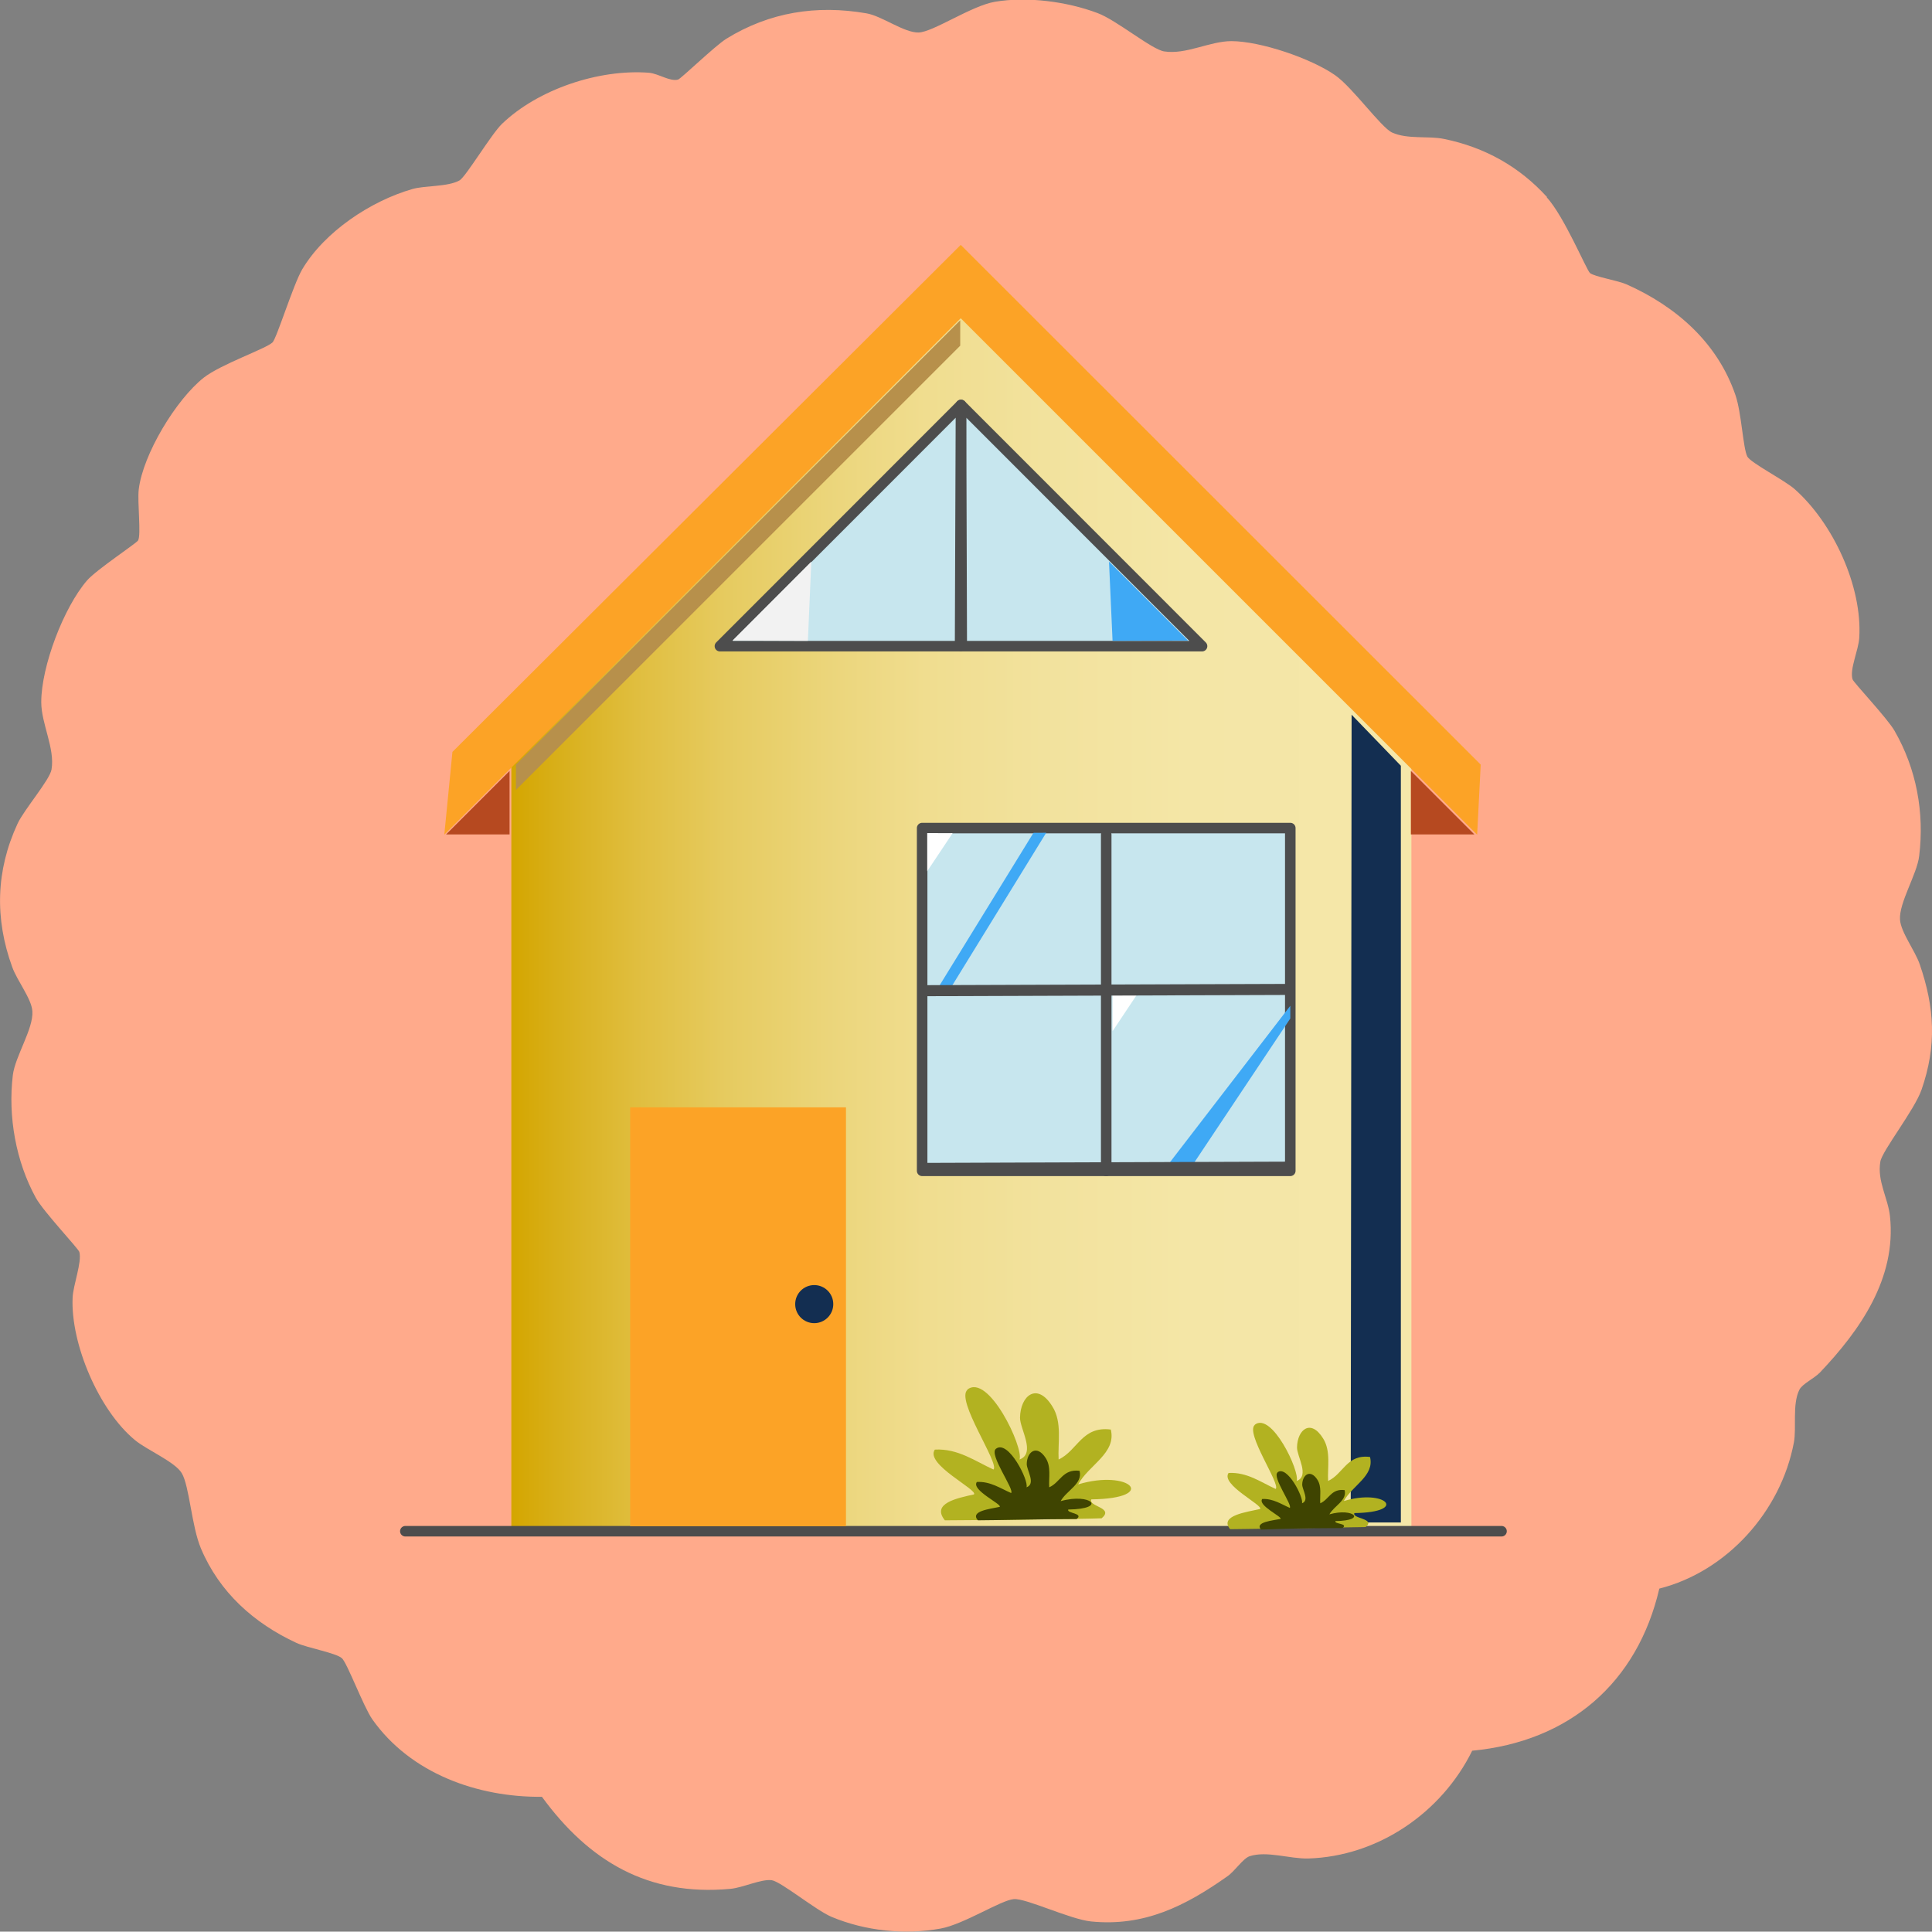 <?xml version="1.0" encoding="UTF-8"?><svg xmlns="http://www.w3.org/2000/svg" xmlns:xlink="http://www.w3.org/1999/xlink" viewBox="0 0 152.19 152.16"><rect x="0" y="0" width="152.19" height="152.16" fill="#808080" stroke="none"/><defs><style>.cls-1{fill:#b2b221;}.cls-2{fill:#132e51;}.cls-3{stroke-miterlimit:10;}.cls-3,.cls-4{fill:none;}.cls-3,.cls-5{stroke-linecap:round;stroke-width:.83px;}.cls-3,.cls-5,.cls-6,.cls-7{stroke:#4d4d4d;}.cls-8{fill:#fca326;}.cls-9{fill:#fff;}.cls-10{fill:#3fa9f5;}.cls-11{fill:#f2f2f2;}.cls-5,.cls-6,.cls-7{fill:#c7e6ee;stroke-linejoin:round;}.cls-12{fill:#3f4401;}.cls-6{stroke-width:.5px;}.cls-7{stroke-width:.87px;}.cls-13{fill:#b7904b;}.cls-14{fill:#ffaa8b;}.cls-15{fill:#b64920;}.cls-16{fill:url(#linear-gradient);}</style><linearGradient id="linear-gradient" x1="40.28" y1="71.9" x2="111.18" y2="71.9" gradientUnits="userSpaceOnUse"><stop offset="0" stop-color="#d4a600"/><stop offset=".05" stop-color="#d8af19"/><stop offset=".14" stop-color="#e0be3f"/><stop offset=".24" stop-color="#e6cb60"/><stop offset=".35" stop-color="#ebd57a"/><stop offset=".46" stop-color="#f0dd8f"/><stop offset=".59" stop-color="#f2e29d"/><stop offset=".75" stop-color="#f4e6a6"/><stop offset="1" stop-color="#f5e7a9"/></linearGradient></defs><g id="bg"><path class="cls-14" d="M121.84,15.54c1.39,1.52,3.13,5.73,3.41,5.97.33.28,2.24.6,2.88.89,3.9,1.74,7.16,4.58,8.58,8.73.48,1.41.59,4.15.93,4.83.26.5,2.96,1.88,3.73,2.57,3.03,2.68,5.34,7.66,5.09,11.71-.06.99-.77,2.47-.53,3.27.07.25,2.74,3.06,3.31,4.06,1.72,2.99,2.36,6.41,1.94,9.86-.17,1.44-1.6,3.68-1.51,5.02.07.99,1.18,2.43,1.55,3.5,1.18,3.42,1.35,6.42.15,9.88-.56,1.62-3.11,4.82-3.25,5.68-.26,1.54.61,2.87.76,4.3.52,4.89-2.36,8.98-5.51,12.3-.46.48-1.4.9-1.63,1.37-.57,1.15-.21,3.01-.43,4.15-1.02,5.42-5.27,10.16-10.6,11.51-1.73,7.44-7.11,12.05-14.74,12.77-2.41,4.89-7.43,8.33-12.93,8.49-1.46.03-3.25-.62-4.6-.18-.52.17-1.15,1.16-1.75,1.58-3.3,2.33-6.54,3.98-10.74,3.56-1.67-.17-5.15-1.85-6.09-1.76-1.02.08-3.94,1.99-5.77,2.32-2.83.51-5.92.19-8.58-.92-1.24-.52-4-2.79-4.72-2.89-.82-.11-2.27.59-3.25.68-6.47.6-11.13-2.16-14.85-7.25-5.07.05-10.35-1.84-13.36-6.1-.7-1-1.98-4.45-2.4-4.82-.48-.42-2.69-.8-3.57-1.2-3.35-1.55-6.07-3.98-7.53-7.44-.74-1.75-.91-4.93-1.51-5.93-.53-.9-2.74-1.82-3.69-2.61-2.83-2.33-5.07-7.57-4.91-11.21.04-1.01.75-2.81.53-3.61-.07-.26-2.84-3.19-3.43-4.27-1.57-2.86-2.2-6.4-1.81-9.65.18-1.49,1.64-3.67,1.54-5.05-.07-.99-1.19-2.37-1.59-3.48-1.38-3.8-1.29-7.59.42-11.28.51-1.11,2.55-3.46,2.68-4.28.28-1.67-.81-3.59-.81-5.3,0-2.81,1.76-7.45,3.61-9.59.73-.84,3.9-2.93,4.02-3.15.25-.45-.07-3.04.05-4.02.33-2.76,2.94-7.08,5.12-8.8,1.37-1.07,4.91-2.28,5.42-2.78.33-.33,1.64-4.57,2.33-5.74,1.76-2.98,5.41-5.4,8.69-6.34,1.01-.29,2.79-.16,3.71-.68.5-.29,2.5-3.64,3.34-4.45,2.85-2.74,7.65-4.33,11.57-4.03.75.06,1.65.71,2.3.54.24-.07,2.91-2.66,3.81-3.22,3.39-2.09,7.1-2.68,11.03-2,1.21.2,2.97,1.54,4.11,1.51,1.14-.03,4.15-2.1,6.01-2.42,2.54-.43,5.68-.02,8.09.89,1.5.56,4.28,2.88,5.25,3.02,1.72.27,3.55-.8,5.28-.81,2.29,0,6.29,1.36,8.19,2.69,1.37.96,3.62,4.12,4.48,4.51,1.21.55,2.84.25,4.07.5,3.23.66,5.95,2.18,8.14,4.59v-.03Z"/></g><g id="house-base"><polygon class="cls-16" points="111.11 58.37 94.69 42.02 75.74 23.17 57.81 41.05 40.38 58.37 40.28 58.37 40.28 120.62 111.18 120.62 111.18 58.37 111.11 58.37"/><polygon class="cls-8" points="116.64 60.23 75.69 19.3 75.68 19.31 75.67 19.3 35.64 59.23 35 65.75 75.68 25.07 116.36 65.75 116.64 60.23"/><polyline class="cls-4" points="44.77 50.19 57.95 37.59 75.67 19.3 99.26 42.16 116.64 60.23 116.36 65.75 108.27 57.55 84.29 33.15"/><polygon class="cls-5" points="75.7 31.9 75.76 50.9 94.69 50.9 75.7 31.9"/><polygon class="cls-5" points="75.7 31.9 75.63 50.9 56.71 50.9 75.7 31.9"/><line class="cls-3" x1="31.93" y1="120.62" x2="118.28" y2="120.62"/><polygon class="cls-11" points="63.64 50.48 57.7 50.46 63.91 44.24 63.64 50.48"/><polygon class="cls-10" points="87.64 50.48 93.58 50.46 87.36 44.24 87.64 50.48"/><polygon class="cls-2" points="106.47 56.3 106.4 119.93 110.35 119.93 110.35 60.32 106.47 56.3"/><polygon class="cls-13" points="40.64 62.23 75.64 27.23 75.64 25.23 40.64 60.23 40.64 62.23"/><polygon class="cls-15" points="40.14 65.73 35.14 65.73 40.14 60.73 40.14 65.73"/><polygon class="cls-15" points="111.14 65.73 116.14 65.73 111.14 60.73 111.14 65.73"/></g><g id="garage-door"><rect class="cls-8" x="49.64" y="87.23" width="17" height="33"/><circle class="cls-2" cx="64.14" cy="102.73" r="1.5"/><rect class="cls-5" x="72.64" y="65.23" width="29" height="27"/><line class="cls-5" x1="87.14" y1="65.75" x2="87.14" y2="92.23"/><polygon class="cls-10" points="91.64 92.23 93.64 92.23 101.64 80.23 101.64 79.23 91.64 92.23"/><polygon class="cls-10" points="73.64 78.23 74.64 78.23 82.64 65.23 81.64 65.23 73.64 78.23"/><polygon class="cls-9" points="87.64 81.23 87.64 81.23 89.64 78.23 87.64 78.23 87.64 81.23"/><polygon class="cls-9" points="73.04 68.63 73.04 68.63 75.04 65.63 73.04 65.63 73.04 68.63"/><line class="cls-7" x1="72.64" y1="78.04" x2="101.64" y2="77.94"/><line class="cls-7" x1="72.64" y1="92.04" x2="101.64" y2="91.94"/><line class="cls-6" x1="73.89" y1="65.38" x2="101.39" y2="65.28"/><path class="cls-1" d="M76.22,109.47c-.99.78,2.54,5.82,2.04,6.29-1.43-.65-2.8-1.67-4.62-1.57-.81,1.15,3.44,3.18,3.08,3.53-1.29.29-3.38.69-2.29,2.04,1.34,0,11.1-.1,12.35-.16,1.02-.85-1.08-.92-.81-1.49,5.36-.07,3.04-2.41-1.04-1.18.82-1.52,3.03-2.46,2.57-4.32-2.28-.29-2.61,1.66-4.11,2.36-.07-1.32.29-2.93-.48-4.16-1.2-1.97-2.53-.89-2.56.86-.01.89,1.27,2.82-.04,3.3.35-.91-2.45-6.85-4.12-5.5h.01Z"/><path class="cls-12" d="M78.45,114.13c-.57.44,1.48,3.21,1.2,3.48-.84-.36-1.63-.93-2.7-.87-.47.64,2.01,1.76,1.8,1.96-.75.17-2.36.32-1.72,1.06,1.14,0,5.5-.1,7.78-.1.6-.47-.81-.44-.66-.75,3.13-.04,1.78-1.33-.6-.66.46-.84,1.76-1.36,1.49-2.39-1.33-.16-1.52.92-2.39,1.3-.05-.74.17-1.62-.28-2.31-.7-1.09-1.48-.49-1.49.48,0,.49.74,1.56-.02,1.83.2-.51-1.43-3.78-2.4-3.04h0Z"/><path class="cls-1" d="M98.85,112.24c-.79.63,2.04,4.67,1.64,5.05-1.15-.52-2.25-1.34-3.71-1.26-.65.92,2.76,2.55,2.48,2.84-1.04.24-3.24.51-2.36,1.59.99,0,9.93-.17,10.68-.17.82-.68-1.1-.65-.89-1.1,4.31-.06,2.44-1.94-.83-.95.66-1.22,2.43-1.98,2.06-3.47-1.83-.23-2.09,1.33-3.3,1.89-.06-1.06.23-2.35-.39-3.34-.97-1.58-2.03-.72-2.06.69-.01.72,1.02,2.26-.03,2.65.28-.73-1.97-5.5-3.31-4.42h.01,0Z"/><path class="cls-12" d="M100.64,115.99c-.45.35,1.19,2.58.96,2.79-.67-.29-1.31-.74-2.17-.7-.38.51,1.61,1.41,1.44,1.57-.6.13-2.05.24-1.54.84,2.94-.12,5.14-.11,6.43-.12.48-.38-.69-.3-.56-.55,2.51-.03,1.43-1.07-.48-.53.37-.67,1.41-1.09,1.2-1.91-1.07-.13-1.22.74-1.92,1.04-.04-.59.13-1.3-.22-1.85-.56-.88-1.19-.39-1.2.38,0,.39.59,1.25-.02,1.47.16-.41-1.15-3.03-1.93-2.44h0Z"/></g></svg>
